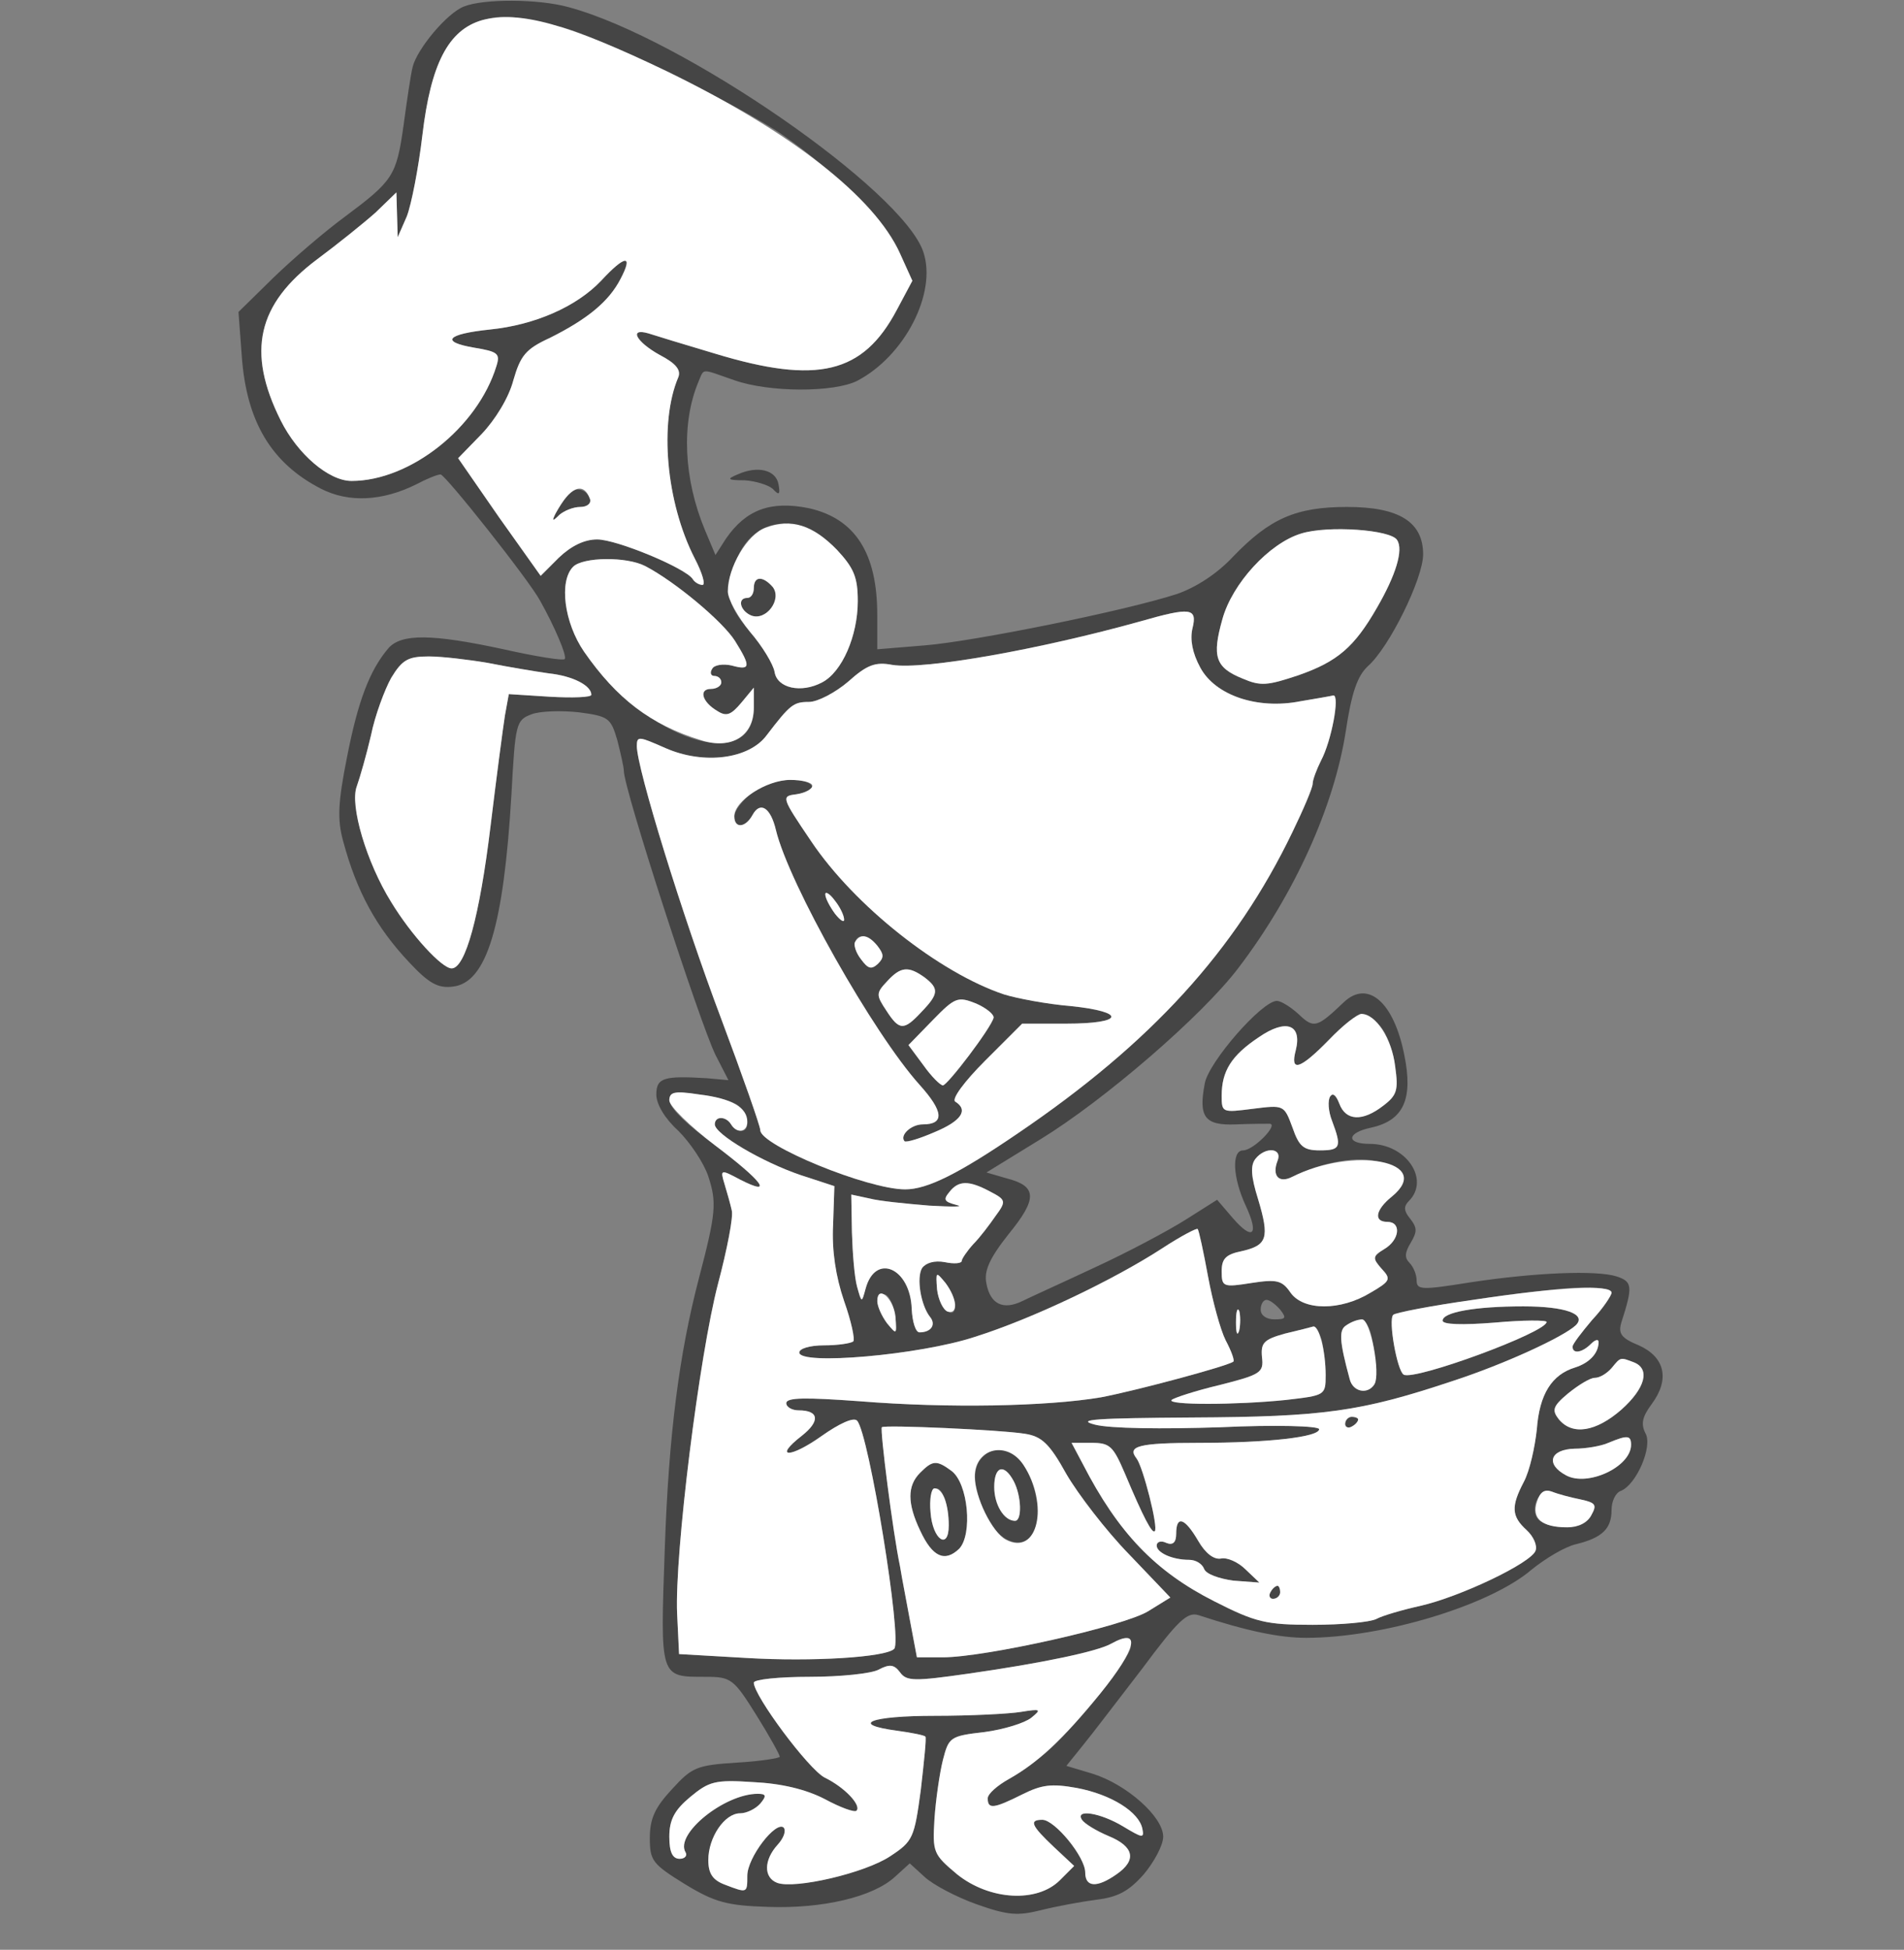 <?xml version="1.0" encoding="UTF-8"?>
<!--?xml version="1.0" standalone="no"?-->
<svg xmlns="http://www.w3.org/2000/svg" version="1.0" width="293pt" height="300pt" viewBox="0 0 293 300" preserveAspectRatio="xMidYMid meet">
  <rect x="0" y="0" width="293" height="300" fill="#808080" stroke="none"/>
  <g transform="translate(0,300) scale(0.1,-0.1)" fill="#454545" stroke="none">
    <path class="node" id="node1" d="M714 2990 c-26 -10 -72 -65 -79 -93 -3 -12 -9 -53 -14 -90 -11 -78 -16 -85 -91 -141 -30 -22 -79 -64 -109 -93 l-54 -53 5 -67 c7 -102 46 -166 122 -205 43 -22 95 -19 147 7 15 8 32 15 37 15 7 0 135 -161 153 -194 23 -41 42 -86 38 -90 -2 -3 -45 4 -94 15 -111 24 -157 24 -177 2 -29 -34 -47 -81 -64 -168 -14 -70 -15 -96 -6 -129 21 -78 51 -133 102 -187 30 -32 44 -40 67 -37 52 6 78 93 90 295 6 110 7 115 31 124 13 5 46 6 73 3 46 -6 49 -9 59 -43 5 -20 10 -41 10 -47 0 -28 117 -388 141 -437 l20 -39 -33 3 c-66 4 -78 1 -78 -25 0 -15 13 -37 34 -56 18 -18 39 -49 46 -70 13 -40 12 -56 -14 -155 -31 -118 -47 -243 -53 -418 -7 -200 -8 -197 63 -197 39 0 43 -3 78 -59 20 -32 36 -61 36 -64 0 -2 -30 -7 -66 -9 -62 -4 -69 -7 -100 -41 -26 -28 -34 -45 -34 -75 0 -35 4 -40 54 -71 46 -28 65 -33 128 -35 83 -3 162 15 196 47 l22 20 23 -21 c13 -12 49 -31 80 -42 48 -17 63 -18 99 -9 24 6 62 13 85 16 33 4 50 13 73 39 16 19 30 45 30 58 0 31 -57 81 -109 97 l-40 12 25 31 c14 17 55 71 92 119 55 74 69 87 86 82 76 -25 126 -35 166 -35 118 0 283 50 347 105 21 17 51 35 68 39 41 10 55 24 55 53 0 13 6 26 14 29 24 9 50 69 38 89 -7 14 -5 25 10 45 28 38 20 72 -20 90 -27 11 -32 18 -27 35 18 56 17 63 -7 71 -31 10 -126 6 -225 -9 -75 -12 -83 -12 -83 3 0 9 -5 21 -11 27 -8 8 -7 16 2 31 10 17 10 23 -1 37 -10 12 -10 19 -2 27 33 33 -4 88 -60 88 -37 0 -36 17 2 25 50 11 65 44 51 112 -16 81 -56 116 -93 81 -41 -39 -46 -41 -69 -19 -13 12 -28 21 -34 21 -23 0 -105 -94 -111 -127 -10 -52 0 -65 48 -63 24 1 47 1 52 1 14 -1 -25 -41 -41 -41 -18 0 -16 -42 4 -85 21 -45 11 -55 -20 -19 l-24 28 -49 -31 c-27 -17 -89 -50 -139 -73 -49 -23 -100 -46 -112 -52 -29 -14 -49 -5 -55 27 -4 19 4 38 34 76 45 55 44 74 -3 86 l-31 9 83 51 c98 60 249 190 305 264 86 113 147 248 165 364 9 60 18 85 34 100 33 29 85 135 85 172 0 50 -37 73 -117 73 -79 0 -119 -18 -175 -76 -25 -27 -58 -48 -87 -58 -80 -26 -313 -73 -388 -79 l-73 -6 0 53 c0 95 -34 148 -105 164 -59 12 -97 -2 -128 -47 l-16 -25 -16 38 c-33 79 -37 165 -10 229 9 21 3 20 55 2 54 -19 153 -19 189 -1 73 38 123 135 102 198 -31 95 -371 330 -546 377 -47 13 -131 13 -161 1z m151 -32 c56 -14 272 -119 340 -166 82 -57 159 -134 180 -182 l19 -42 -24 -45 c-52 -98 -122 -115 -280 -67 -47 14 -93 28 -102 31 -31 9 -19 -13 17 -33 25 -13 33 -23 29 -34 -30 -70 -19 -193 25 -279 12 -23 17 -41 12 -41 -5 0 -12 4 -15 9 -11 17 -117 61 -147 61 -20 0 -40 -10 -59 -28 l-28 -28 -64 90 -63 91 36 37 c21 22 42 56 49 83 11 38 19 48 56 65 58 29 91 56 109 91 20 38 7 37 -30 -3 -38 -40 -102 -68 -171 -75 -67 -7 -77 -19 -24 -28 36 -6 40 -9 34 -28 -29 -95 -133 -177 -223 -177 -35 0 -83 41 -109 93 -53 106 -36 179 56 248 31 23 72 56 90 72 l32 31 1 -35 1 -34 14 32 c7 18 18 74 24 125 13 110 40 162 92 177 33 9 49 7 123 -11z m423 -804 c26 -28 32 -42 32 -79 0 -53 -24 -109 -55 -125 -32 -17 -69 -9 -73 16 -2 12 -19 40 -38 62 -38 45 -42 68 -18 117 29 62 97 66 152 9z m862 15 c10 -15 -2 -54 -31 -104 -35 -61 -61 -83 -121 -104 -48 -16 -58 -17 -86 -5 -42 17 -47 34 -31 91 15 55 72 117 121 132 41 13 139 6 148 -10z m-1157 -40 c46 -24 119 -85 138 -115 25 -40 24 -46 -5 -38 -13 3 -27 1 -30 -5 -4 -6 -2 -11 3 -11 6 0 11 -4 11 -10 0 -5 -7 -10 -16 -10 -19 0 -14 -20 10 -34 14 -9 21 -6 37 13 l19 23 0 -31 c0 -104 -167 -50 -261 86 -31 45 -39 109 -17 131 15 15 82 16 111 1z m842 -96 c-4 -17 0 -38 12 -60 23 -43 88 -65 154 -52 24 4 47 8 51 9 10 0 -3 -70 -19 -100 -7 -14 -13 -30 -13 -36 0 -6 -14 -39 -31 -74 -88 -183 -218 -325 -423 -464 -91 -62 -139 -86 -173 -86 -58 0 -223 68 -223 91 0 6 -27 83 -60 171 -60 159 -130 386 -130 420 0 16 3 15 44 -3 59 -26 129 -17 156 20 36 47 41 51 65 51 13 0 40 14 60 31 29 26 42 31 68 26 49 -8 228 24 382 67 77 22 88 21 80 -11z m-1084 -53 c30 -6 72 -13 93 -16 38 -4 66 -19 66 -33 0 -4 -29 -5 -64 -3 l-63 4 -6 -33 c-3 -19 -13 -95 -22 -169 -17 -141 -39 -220 -60 -220 -15 0 -62 51 -93 102 -38 61 -64 149 -53 178 5 14 15 49 22 79 6 30 21 70 31 88 17 28 26 33 58 33 20 0 62 -5 91 -10z m1373 -559 c10 -11 20 -38 23 -62 5 -36 3 -44 -18 -60 -32 -25 -58 -24 -68 3 -5 13 -10 17 -14 11 -4 -6 -3 -23 3 -38 15 -40 13 -45 -19 -45 -25 0 -32 6 -42 35 -13 35 -13 35 -61 29 -47 -6 -48 -6 -48 20 0 38 15 62 57 90 42 29 67 20 57 -20 -9 -34 6 -30 51 16 44 45 55 48 79 21z m-988 -122 c16 -13 19 -39 5 -39 -6 0 -13 5 -16 10 -8 13 -25 13 -25 0 0 -15 73 -58 132 -78 l52 -17 -2 -60 c-2 -39 4 -79 17 -117 11 -31 17 -59 14 -62 -4 -3 -24 -6 -45 -6 -22 0 -38 -5 -38 -11 0 -20 185 -4 270 24 89 28 214 88 288 136 29 19 54 32 55 30 2 -2 9 -35 16 -73 7 -38 19 -82 27 -98 9 -17 14 -31 12 -33 -9 -7 -151 -45 -204 -55 -83 -14 -235 -17 -371 -6 -83 6 -113 6 -113 -3 0 -6 9 -11 19 -11 32 0 33 -17 5 -39 -45 -35 -18 -35 31 0 27 19 49 29 54 23 18 -19 70 -338 57 -351 -13 -13 -126 -20 -227 -14 l-104 6 -3 62 c-4 92 34 397 63 508 14 53 24 104 21 113 -2 9 -7 27 -11 40 -7 23 -6 23 24 7 53 -27 34 -2 -39 53 -85 63 -92 88 -24 78 26 -3 53 -11 60 -17z m830 -85 c-9 -23 2 -35 22 -25 42 21 94 32 127 25 45 -8 56 -31 27 -55 -25 -20 -29 -39 -7 -39 22 0 19 -28 -5 -42 -18 -11 -18 -14 -4 -30 15 -16 14 -19 -17 -37 -46 -28 -103 -28 -123 0 -13 19 -21 21 -60 15 -44 -7 -46 -6 -46 18 0 19 6 26 31 31 39 9 43 20 25 80 -11 35 -12 52 -4 62 15 19 42 17 34 -3z m-443 -47 c25 -13 26 -15 9 -38 -9 -13 -24 -33 -34 -43 -10 -11 -18 -23 -18 -26 0 -4 -12 -5 -26 -2 -16 3 -29 -1 -35 -9 -9 -15 -2 -57 12 -75 10 -12 2 -24 -16 -24 -6 0 -11 16 -12 36 -2 63 -56 87 -71 31 -6 -22 -6 -22 -13 3 -4 14 -7 51 -8 84 l-1 58 28 -6 c15 -4 56 -8 92 -11 36 -2 55 -2 42 1 -19 5 -21 8 -11 20 14 18 30 18 62 1z m-53 -175 c0 -26 -25 -5 -28 24 -2 28 -2 28 13 10 8 -11 15 -26 15 -34z m1010 19 c0 -4 -13 -24 -30 -42 -16 -19 -30 -37 -30 -41 0 -12 15 -9 28 4 7 7 12 8 12 3 0 -17 -14 -32 -36 -39 -36 -11 -55 -41 -59 -95 -3 -28 -11 -64 -20 -81 -20 -38 -19 -53 4 -74 11 -10 17 -24 14 -32 -7 -19 -116 -71 -178 -85 -27 -6 -58 -15 -67 -20 -10 -5 -54 -9 -98 -9 -72 0 -88 4 -151 36 -91 46 -148 105 -203 212 l-17 32 31 0 c28 0 33 -5 51 -47 29 -69 42 -93 46 -89 6 5 -18 99 -28 112 -15 19 3 24 96 24 107 0 185 9 185 21 0 5 -67 7 -152 3 -90 -3 -170 -2 -193 4 -31 8 2 10 150 11 202 1 259 9 400 56 80 26 171 68 190 86 17 17 -16 29 -81 29 -74 0 -124 -9 -124 -22 0 -6 30 -7 80 -3 44 4 80 4 80 1 0 -16 -204 -91 -220 -81 -10 6 -24 84 -16 92 8 8 233 41 289 42 26 1 47 -3 47 -8z m-1102 -37 c2 -28 2 -28 -13 -10 -18 24 -20 49 -2 44 6 -3 13 -18 15 -34z m592 11 c10 -13 9 -15 -9 -15 -12 0 -21 6 -21 15 0 8 4 15 9 15 5 0 14 -7 21 -15z m-63 -32 c-3 -10 -5 -4 -5 12 0 17 2 24 5 18 2 -7 2 -21 0 -30z m207 -28 c4 -25 4 -49 1 -55 -10 -16 -33 -12 -38 8 -16 59 -17 76 -5 83 26 17 36 8 42 -36z m-80 13 c3 -13 6 -37 6 -54 0 -31 -1 -31 -61 -38 -78 -8 -184 -8 -176 0 3 3 36 14 74 23 63 16 68 19 65 43 -2 22 3 27 35 36 21 5 41 10 44 11 4 1 9 -9 13 -21z m480 -34 c26 -10 18 -40 -19 -73 -39 -34 -75 -40 -96 -15 -11 14 -10 20 14 40 16 13 34 24 41 24 8 0 19 7 26 15 14 17 13 17 34 9z m-937 -110 c26 -4 38 -15 64 -62 18 -31 61 -87 96 -123 l64 -67 -34 -21 c-37 -23 -251 -71 -316 -71 l-40 0 -10 53 c-5 28 -13 68 -16 87 -11 52 -31 210 -28 214 4 4 183 -4 220 -10z m933 -17 c0 -34 -67 -65 -100 -47 -32 17 -25 40 13 41 17 0 41 4 52 9 29 12 35 12 35 -3z m-78 -84 c23 -5 26 -8 17 -24 -10 -20 -53 -25 -78 -10 -20 13 -4 54 17 46 10 -4 29 -9 44 -12z m-692 -227 c0 -16 -80 -117 -125 -158 -16 -15 -45 -35 -62 -45 -18 -10 -33 -23 -33 -30 0 -17 9 -16 53 6 30 15 45 17 84 10 53 -10 96 -37 101 -63 3 -15 0 -14 -30 4 -35 21 -74 27 -63 10 4 -6 22 -17 41 -25 39 -16 44 -37 12 -59 -30 -21 -48 -20 -48 3 0 24 -47 81 -66 81 -21 0 -17 -9 18 -42 l31 -29 -22 -22 c-35 -35 -108 -31 -158 9 -37 31 -38 34 -35 85 2 30 8 71 13 91 9 35 11 37 64 43 30 4 62 14 72 22 16 13 15 14 -16 9 -18 -3 -78 -6 -132 -6 -100 0 -133 -13 -58 -23 22 -3 42 -7 43 -9 2 -1 -2 -38 -7 -82 -10 -74 -12 -79 -47 -102 -39 -26 -147 -51 -174 -41 -21 8 -21 35 1 59 9 10 13 21 9 26 -12 11 -56 -46 -56 -74 0 -27 0 -27 -34 -14 -19 7 -26 17 -26 38 0 35 25 72 49 72 10 0 24 7 31 15 10 12 9 15 -4 15 -51 0 -128 -62 -111 -90 3 -5 -1 -10 -9 -10 -11 0 -16 10 -16 34 0 26 8 41 32 61 29 24 38 27 97 23 43 -2 81 -11 110 -26 24 -13 46 -21 49 -18 8 8 -18 36 -49 51 -25 13 -109 126 -109 146 0 5 39 9 86 9 47 0 95 5 106 11 17 9 24 8 33 -4 10 -14 22 -14 106 -2 112 16 198 34 219 46 22 12 30 11 30 -5z"></path>
    <path class="node" id="node2" d="M873 2238 c-5 -7 -13 -20 -18 -28 -6 -12 -5 -13 6 -2 7 6 21 12 32 12 10 0 17 5 15 12 -6 17 -24 20 -35 6z"></path>
    <path class="node" id="node3" d="M1160 2095 c0 -8 -4 -15 -10 -15 -16 0 -11 -20 6 -27 23 -9 48 25 33 44 -15 17 -29 17 -29 -2z"></path>
    <path class="node" id="node4" d="M1156 1779 c-14 -11 -26 -27 -26 -35 0 -19 17 -18 28 2 12 22 28 11 36 -23 20 -83 150 -313 221 -392 37 -41 39 -61 5 -61 -18 0 -36 -17 -28 -26 3 -2 23 4 46 14 41 17 53 34 32 47 -6 4 14 31 46 63 l57 57 68 0 c89 0 93 18 7 27 -37 3 -84 12 -103 18 -99 33 -230 136 -297 236 -46 68 -46 69 -22 72 36 5 29 22 -10 22 -19 0 -45 -9 -60 -21z m143 -194 c0 -5 -6 -1 -14 9 -8 11 -15 24 -15 30 0 5 7 1 15 -10 8 -10 14 -23 14 -29z m51 -40 c10 -13 11 -18 1 -28 -10 -9 -15 -8 -26 7 -23 31 1 50 25 21z m73 -49 c22 -17 22 -25 -5 -53 -27 -29 -34 -29 -54 2 -16 24 -16 27 1 45 21 23 33 24 58 6z m106 -62 c-4 -16 -71 -104 -78 -104 -4 0 -18 14 -30 31 l-23 31 37 38 c35 36 39 37 67 26 16 -7 28 -17 27 -22z"></path>
    <path class="node" id="node5" d="M2070 809 c0 -5 5 -7 10 -4 6 3 10 8 10 11 0 2 -4 4 -10 4 -5 0 -10 -5 -10 -11z"></path>
    <path class="node" id="node6" d="M1810 640 c0 -13 -5 -18 -15 -14 -8 4 -15 2 -15 -4 0 -11 24 -22 50 -22 10 0 20 -6 23 -14 3 -8 23 -15 45 -18 l40 -3 -21 20 c-12 12 -29 19 -38 17 -11 -2 -24 8 -35 27 -21 36 -34 40 -34 11z"></path>
    <path class="node" id="node7" d="M1955 550 c-3 -5 -1 -10 4 -10 6 0 11 5 11 10 0 6 -2 10 -4 10 -3 0 -8 -4 -11 -10z"></path>
    <path class="node" id="node8" d="M1512 758 c-16 -16 -15 -41 2 -83 30 -71 94 -61 82 13 -10 67 -52 102 -84 70z m48 -37 c12 -23 13 -61 2 -61 -17 0 -32 25 -32 52 0 32 15 37 30 9z"></path>
    <path class="node" id="node9" d="M1416 734 c-20 -20 -20 -47 0 -89 19 -41 38 -49 60 -28 21 22 14 101 -12 120 -23 17 -29 16 -48 -3z m38 -40 c3 -9 6 -27 6 -41 0 -39 -25 -22 -28 20 -3 37 11 50 22 21z"></path>
    <path class="node" id="node10" d="M1135 2270 c-17 -7 -16 -9 11 -9 16 -1 36 -7 43 -13 10 -11 12 -9 9 7 -4 22 -32 29 -63 15z"></path>
  </g>
  <g transform="translate(0,300) scale(0.1,-0.1)" fill="#FFFFFF" stroke="none">
    <path class="node" id="node21" d="M742 2969 c-52 -15 -79 -67 -92 -177 -6 -51 -17 -107 -24 -125 l-14 -32 -1 34 -1 35 -32 -31 c-18 -16 -59 -49 -90 -72 -92 -69 -109 -142 -56 -248 26 -52 74 -93 109 -93 90 0 194 82 223 177 6 19 2 22 -34 28 -53 9 -43 21 24 28 69 7 133 35 171 75 37 40 50 41 30 3 -18 -35 -51 -62 -109 -91 -37 -17 -45 -27 -56 -65 -7 -27 -28 -61 -49 -83 l-36 -37 63 -91 64 -90 28 28 c19 18 39 28 59 28 30 0 136 -44 147 -61 3 -5 10 -9 15 -9 5 0 0 18 -12 41 -44 86 -55 209 -25 279 4 11 -4 21 -29 34 -36 20 -48 42 -17 33 9 -3 55 -17 102 -31 158 -48 228 -31 280 67 l24 45 -19 42 c-39 87 -169 188 -358 280 -154 74 -228 94 -285 79z m166 -737 c2 -7 -5 -12 -15 -12 -11 0 -25 -6 -32 -12 -11 -11 -12 -10 -6 2 22 41 43 50 53 22z"></path>
    <path class="node" id="node22" d="M1178 2188 c-28 -10 -58 -61 -58 -98 0 -12 16 -40 34 -62 19 -22 36 -50 38 -62 4 -25 41 -33 73 -16 31 16 55 72 55 125 0 37 -6 51 -32 79 -37 38 -70 49 -110 34z m11 -91 c15 -19 -10 -53 -33 -44 -17 7 -22 27 -6 27 6 0 10 7 10 15 0 19 14 19 29 2z"></path>
    <path class="node" id="node23" d="M2002 2179 c-49 -15 -106 -77 -121 -132 -16 -57 -11 -74 31 -91 28 -12 38 -11 86 5 60 21 86 43 121 104 29 50 41 89 31 104 -9 16 -107 23 -148 10z"></path>
    <path class="node" id="node24" d="M882 2128 c-22 -22 -14 -86 17 -131 50 -72 102 -112 180 -136 47 -15 81 7 81 50 l0 31 -19 -23 c-16 -19 -23 -22 -37 -13 -24 14 -29 34 -10 34 9 0 16 5 16 10 0 6 -5 10 -11 10 -5 0 -7 5 -3 11 3 6 17 8 30 5 29 -8 30 -2 5 38 -19 30 -92 91 -138 115 -29 15 -96 14 -111 -1z"></path>
    <path class="node" id="node25" d="M1755 2044 c-154 -43 -333 -75 -382 -67 -26 5 -39 0 -68 -26 -20 -17 -47 -31 -60 -31 -24 0 -29 -4 -65 -51 -27 -37 -97 -46 -156 -20 -41 18 -44 19 -44 3 0 -34 70 -261 130 -420 33 -88 60 -165 60 -171 0 -23 165 -91 223 -91 34 0 82 24 173 86 205 139 335 281 423 464 17 35 31 68 31 74 0 6 6 22 13 36 16 30 29 100 19 100 -4 -1 -27 -5 -51 -9 -66 -13 -131 9 -154 52 -12 22 -16 43 -12 60 8 32 -3 33 -80 11z m-505 -253 c0 -5 -11 -11 -24 -13 -24 -3 -24 -4 22 -72 67 -100 198 -203 297 -236 19 -6 66 -15 103 -18 86 -9 82 -27 -7 -27 l-68 0 -57 -57 c-32 -32 -52 -59 -46 -63 21 -13 9 -30 -32 -47 -23 -10 -43 -16 -46 -14 -8 9 10 26 28 26 34 0 32 20 -5 61 -71 79 -201 309 -221 392 -8 34 -24 45 -36 23 -11 -20 -28 -21 -28 -2 0 24 50 56 86 56 19 0 34 -4 34 -9z"></path>
    <path class="node" id="node26" d="M1270 1624 c0 -6 7 -19 15 -30 8 -10 14 -14 14 -9 0 6 -6 19 -14 29 -8 11 -15 15 -15 10z"></path>
    <path class="node" id="node27" d="M1316 1551 c-3 -4 1 -17 9 -27 11 -15 16 -16 26 -7 10 10 9 15 -1 28 -14 17 -26 19 -34 6z"></path>
    <path class="node" id="node28" d="M1365 1490 c-17 -18 -17 -21 -1 -45 20 -31 27 -31 54 -2 27 28 27 36 5 53 -25 18 -37 17 -58 -6z"></path>
    <path class="node" id="node29" d="M1435 1430 l-37 -38 23 -31 c12 -17 26 -31 30 -31 7 0 74 88 78 104 1 5 -11 15 -27 22 -28 11 -32 10 -67 -26z"></path>
    <path class="node" id="node30" d="M602 1957 c-10 -18 -25 -58 -31 -88 -7 -30 -17 -65 -22 -79 -11 -29 15 -117 53 -178 31 -51 78 -102 93 -102 21 0 43 79 60 220 9 74 19 150 22 169 l6 33 63 -4 c35 -2 64 -1 64 3 0 14 -28 29 -66 33 -21 3 -63 10 -93 16 -29 5 -71 10 -91 10 -32 0 -41 -5 -58 -33z"></path>
    <path class="node" id="node31" d="M2045 1400 c-45 -46 -60 -50 -51 -16 10 40 -15 49 -57 20 -42 -28 -57 -52 -57 -90 0 -26 1 -26 48 -20 48 6 48 6 61 -29 10 -29 17 -35 42 -35 32 0 34 5 19 45 -6 15 -7 32 -3 38 4 6 9 2 14 -11 10 -27 36 -28 68 -3 21 16 23 24 18 60 -5 43 -30 81 -52 81 -6 0 -29 -18 -50 -40z"></path>
    <path class="node" id="node32" d="M1030 1307 c0 -9 32 -40 70 -69 73 -55 92 -80 39 -53 -30 16 -31 16 -24 -7 4 -13 9 -31 11 -40 3 -9 -7 -60 -21 -113 -29 -111 -67 -416 -63 -508 l3 -62 104 -6 c101 -6 214 1 227 14 13 13 -39 332 -57 351 -5 6 -27 -4 -54 -23 -49 -35 -76 -35 -31 0 28 22 27 39 -5 39 -10 0 -19 5 -19 11 0 9 30 9 113 3 136 -11 288 -8 371 6 53 10 195 48 204 55 2 2 -3 16 -12 33 -8 16 -20 60 -27 98 -7 38 -14 71 -16 73 -1 2 -26 -11 -55 -30 -74 -48 -199 -108 -288 -136 -85 -28 -270 -44 -270 -24 0 6 16 11 38 11 21 0 41 3 45 6 3 3 -3 31 -14 62 -13 38 -19 78 -17 117 l2 60 -52 17 c-59 20 -132 63 -132 78 0 13 17 13 25 0 9 -15 25 -12 25 4 0 22 -24 36 -74 42 -38 6 -46 4 -46 -9z"></path>
    <path class="node" id="node33" d="M1932 1217 c-8 -10 -7 -27 4 -62 18 -60 14 -71 -25 -80 -25 -5 -31 -12 -31 -31 0 -24 2 -25 46 -18 39 6 47 4 60 -15 20 -28 77 -28 123 0 31 18 32 21 17 37 -14 16 -14 19 4 30 24 14 27 42 5 42 -22 0 -18 19 7 39 66 54 -59 78 -154 30 -20 -10 -31 2 -22 25 8 20 -19 22 -34 3z"></path>
    <path class="node" id="node34" d="M1461 1166 c-10 -12 -8 -15 11 -20 13 -3 -6 -3 -42 -1 -36 3 -77 7 -92 11 l-28 6 1 -58 c1 -33 4 -70 8 -84 7 -25 7 -25 13 -3 15 56 69 32 71 -31 1 -20 6 -36 12 -36 18 0 26 12 16 24 -14 18 -21 60 -12 75 6 8 19 12 35 9 14 -3 26 -2 26 2 0 3 8 15 18 26 10 10 25 30 34 43 17 23 16 25 -9 38 -32 17 -48 17 -62 -1z"></path>
    <path class="node" id="node35" d="M1442 1016 c2 -16 9 -31 16 -34 17 -5 15 20 -3 44 -15 18 -15 18 -13 -10z"></path>
    <path class="node" id="node36" d="M2267 1000 c-65 -9 -120 -20 -123 -23 -8 -8 6 -86 16 -92 16 -10 220 65 220 81 0 3 -36 3 -80 -1 -50 -4 -80 -3 -80 3 0 13 50 22 124 22 65 0 98 -12 81 -29 -19 -18 -110 -60 -190 -86 -141 -47 -198 -55 -400 -56 -148 -1 -181 -3 -150 -11 23 -6 103 -7 193 -4 85 4 152 2 152 -3 0 -12 -78 -21 -185 -21 -93 0 -111 -5 -96 -24 10 -13 34 -107 28 -112 -4 -4 -17 20 -46 89 -18 42 -23 47 -51 47 l-31 0 17 -32 c55 -107 112 -166 203 -212 63 -32 79 -36 151 -36 44 0 88 4 98 9 9 5 40 14 67 20 62 14 171 66 178 85 3 8 -3 22 -14 32 -23 21 -24 36 -4 74 9 17 17 53 20 81 4 54 23 84 59 95 22 7 36 22 36 39 0 5 -5 4 -12 -3 -13 -13 -28 -16 -28 -4 0 4 14 22 30 41 17 18 30 38 30 42 0 13 -81 9 -213 -11z m-177 -184 c0 -3 -4 -8 -10 -11 -5 -3 -10 -1 -10 4 0 6 5 11 10 11 6 0 10 -2 10 -4z m-246 -187 c11 -19 24 -29 35 -27 9 2 26 -5 38 -17 l21 -20 -40 3 c-22 3 -42 10 -45 18 -3 8 -13 14 -23 14 -26 0 -50 11 -50 22 0 6 7 8 15 4 10 -4 15 1 15 14 0 29 13 25 34 -11z m126 -79 c0 -5 -5 -10 -11 -10 -5 0 -7 5 -4 10 3 6 8 10 11 10 2 0 4 -4 4 -10z"></path>
    <path class="node" id="node37" d="M1350 998 c0 -8 7 -23 15 -34 15 -18 15 -18 13 10 -3 29 -28 50 -28 24z"></path>
    <path class="node" id="node39" d="M1902 965 c0 -16 2 -22 5 -12 2 9 2 23 0 30 -3 6 -5 -1 -5 -18z"></path>
    <path class="node" id="node40" d="M2072 961 c-12 -7 -11 -24 5 -83 5 -20 28 -24 38 -8 10 16 -6 100 -19 100 -6 0 -17 -4 -24 -9z"></path>
    <path class="node" id="node41" d="M1977 948 c-32 -9 -37 -14 -35 -36 3 -24 -2 -27 -65 -43 -38 -9 -71 -20 -74 -23 -8 -8 98 -8 176 0 60 7 61 7 61 38 0 37 -10 76 -19 75 -3 -1 -23 -6 -44 -11z"></path>
    <path class="node" id="node42" d="M2480 895 c-7 -8 -18 -15 -26 -15 -7 0 -25 -11 -41 -24 -24 -20 -25 -26 -14 -40 21 -25 57 -19 96 15 37 33 45 63 19 73 -21 8 -20 8 -34 -9z"></path>
    <path class="node" id="node43" d="M1357 804 c-3 -4 17 -162 28 -214 3 -19 11 -59 16 -87 l10 -53 40 0 c65 0 279 48 316 71 l34 21 -64 67 c-35 36 -78 92 -96 123 -26 47 -38 58 -64 62 -37 6 -216 14 -220 10z m218 -58 c40 -61 22 -141 -27 -115 -21 11 -48 66 -48 97 0 44 50 56 75 18z m-111 -9 c26 -19 33 -98 12 -120 -22 -21 -41 -13 -60 28 -20 42 -20 69 0 89 19 19 25 20 48 3z"></path>
    <path class="node" id="node44" d="M1530 712 c0 -27 15 -52 32 -52 11 0 10 38 -2 61 -15 28 -30 23 -30 -9z"></path>
    <path class="node" id="node45" d="M1432 673 c3 -42 28 -59 28 -20 0 32 -9 57 -22 57 -5 0 -8 -17 -6 -37z"></path>
    <path class="node" id="node46" d="M2475 780 c-11 -5 -35 -9 -52 -9 -38 -1 -45 -24 -13 -41 33 -18 100 13 100 47 0 15 -6 15 -35 3z"></path>
    <path class="node" id="node47" d="M2365 689 c-8 -25 7 -39 47 -39 17 0 31 7 37 19 9 16 6 19 -17 24 -15 3 -34 8 -44 12 -11 4 -18 0 -23 -16z"></path>
    <path class="node" id="node48" d="M1710 471 c-21 -12 -107 -30 -219 -46 -84 -12 -96 -12 -106 2 -9 12 -16 13 -33 4 -11 -6 -59 -11 -106 -11 -47 0 -86 -4 -86 -9 0 -20 84 -133 109 -146 31 -15 57 -43 49 -51 -3 -3 -25 5 -49 18 -29 15 -67 24 -110 26 -59 4 -68 1 -97 -23 -24 -20 -32 -35 -32 -61 0 -24 5 -34 16 -34 8 0 12 5 9 10 -17 28 60 90 111 90 13 0 14 -3 4 -15 -7 -8 -21 -15 -31 -15 -24 0 -49 -37 -49 -72 0 -21 7 -31 26 -38 34 -13 34 -13 34 14 0 28 44 85 56 74 4 -5 0 -16 -9 -26 -22 -24 -22 -51 -1 -59 27 -10 135 15 174 41 35 23 37 28 47 102 5 44 9 81 7 82 -1 2 -21 6 -43 9 -75 10 -42 23 58 23 54 0 114 3 132 6 31 5 32 4 16 -9 -10 -8 -42 -18 -72 -22 -53 -6 -55 -8 -64 -43 -5 -20 -11 -61 -13 -91 -3 -51 -2 -54 35 -85 50 -40 123 -44 158 -9 l22 22 -31 29 c-35 33 -39 42 -18 42 19 0 66 -57 66 -81 0 -23 18 -24 48 -3 32 22 27 43 -12 59 -19 8 -37 19 -41 25 -11 17 28 11 63 -10 30 -18 33 -19 30 -4 -5 26 -48 53 -101 63 -39 7 -54 5 -84 -10 -44 -22 -53 -23 -53 -6 0 7 15 20 33 30 43 24 83 61 140 131 56 69 64 103 17 77z"></path>
  </g>
</svg>
